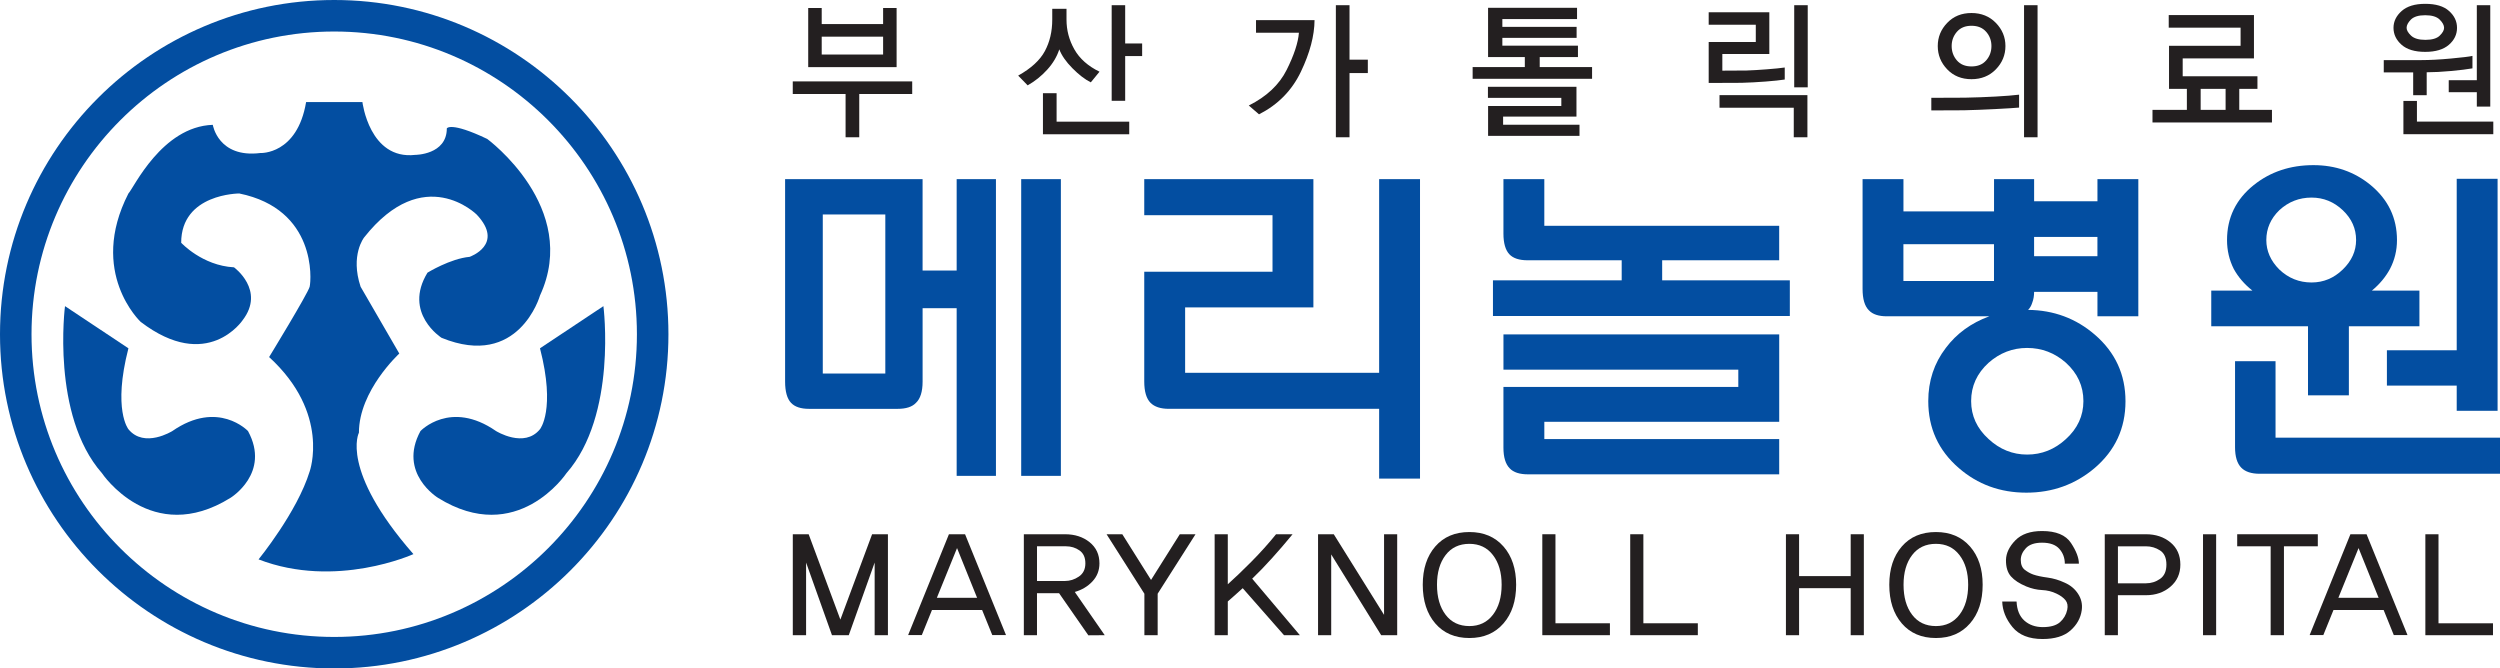 <?xml version="1.0" encoding="utf-8"?>
<!-- Generator: Adobe Illustrator 16.0.0, SVG Export Plug-In . SVG Version: 6.00 Build 0)  -->
<!DOCTYPE svg PUBLIC "-//W3C//DTD SVG 1.1//EN" "http://www.w3.org/Graphics/SVG/1.1/DTD/svg11.dtd">
<svg version="1.1" id="Layer_1" xmlns="http://www.w3.org/2000/svg" xmlns:xlink="http://www.w3.org/1999/xlink" x="0px" y="0px"
	 width="144.835px" height="38.728px" viewBox="0 0 144.835 38.728" enable-background="new 0 0 144.835 38.728"
	 xml:space="preserve">
<g>
	<g>
		<g>
			<g>
				<path fill="#034EA1" d="M19.363,38.727C8.686,38.727,0,30.042,0,19.366C0,8.687,8.686,0,19.363,0
					c10.676,0,19.362,8.688,19.362,19.366C38.725,30.042,30.039,38.727,19.363,38.727z M19.363,1.826
					c-9.67,0-17.537,7.868-17.537,17.54c0,9.669,7.867,17.535,17.537,17.535c9.669,0,17.536-7.866,17.536-17.535
					C36.898,9.695,29.032,1.826,19.363,1.826z"/>
			</g>
			<g>
				<path fill="#034EA1" d="M17.734,5.912h3.262c0,0,0.406,3.36,3.056,3.061c0,0,1.834,0,1.834-1.535
					c-0.002,0,0.203-0.407,2.342,0.612c0,0,5.407,3.974,3.056,9.071c0,0-1.223,4.281-5.703,2.45c0,0-2.245-1.432-0.815-3.774
					c0,0,1.323-0.815,2.443-0.917c0,0,2.041-0.713,0.409-2.447c0,0-3.059-3.059-6.521,1.321c0,0-0.817,1.022-0.206,2.857
					l2.242,3.872c0,0-2.339,2.14-2.339,4.584c0,0-1.122,2.144,3.157,7.035c0,0-4.485,2.04-8.971,0.306c0,0,2.241-2.749,2.96-5.094
					c0,0,1.218-3.366-2.349-6.628c0,0,2.242-3.668,2.349-4.075c0.097-0.406,0.403-4.487-4.077-5.402c0,0-3.366,0-3.366,2.855
					c0,0,1.22,1.325,3.059,1.423c0,0,1.83,1.325,0.505,3.059c0,0-2.035,3.06-5.911,0.101c0,0-3.057-2.852-0.71-7.438
					c0.303-0.305,1.932-3.874,4.888-3.977c0,0,0.309,1.938,2.755,1.633C15.084,8.867,17.22,8.972,17.734,5.912L17.734,5.912z"/>
			</g>
			<g>
				<path fill="#034EA1" d="M31.284,20.178l3.674-2.442c0,0,0.815,6.315-2.142,9.679c0,0-2.852,4.282-7.44,1.427
					c0,0-2.343-1.427-1.017-3.869c0,0,1.73-1.837,4.38,0c0,0,1.633,1.016,2.544-0.107C31.284,24.865,32.205,23.745,31.284,20.178
					L31.284,20.178z"/>
			</g>
			<g>
				<path fill="#034EA1" d="M7.44,20.178l-3.674-2.442c0,0-0.816,6.315,2.142,9.679c0,0,2.853,4.282,7.445,1.427
					c0,0,2.342-1.427,1.015-3.869c0,0-1.732-1.837-4.385,0c0,0-1.627,1.016-2.543-0.107C7.44,24.865,6.521,23.745,7.44,20.178
					L7.44,20.178z"/>
			</g>
		</g>
		<g>
			<g>
				<path fill="#034EA1" d="M45.484,10.379h7.965v5.294h1.974v-5.294h2.276v17.19h-2.276v-9.712H53.45v4.25
					c0,0.581-0.129,0.992-0.388,1.235c-0.217,0.229-0.57,0.344-1.059,0.344H46.87c-0.476,0-0.822-0.115-1.04-0.346
					c-0.23-0.242-0.346-0.654-0.346-1.236V10.379z M51.29,12.423h-3.623v9.219h3.623V12.423z M59.162,10.379h2.299v17.19h-2.299
					V10.379z"/>
			</g>
			<g>
				<path fill="#034EA1" d="M73.722,12.469h-7.431v-2.09h9.799v7.431h-7.431v3.786h11.24V10.379h2.368v17.35h-2.368v-4.044H67.715
					c-0.475,0-0.827-0.116-1.058-0.346c-0.244-0.245-0.366-0.658-0.366-1.242v-6.354h7.431V12.469z"/>
			</g>
			<g>
				<path fill="#034EA1" d="M96.296,15.079v1.161h7.396v2.066H86.493V16.24h7.458v-1.161h-5.447c-0.489,0-0.842-0.116-1.059-0.347
					c-0.23-0.244-0.345-0.645-0.345-1.202v-3.151h2.368v2.703h13.607v1.997h-6.476H96.296z M100.708,21.418H87.101v-2.043h15.976
					v5.063H89.469v0.998h13.607v2.044H88.522c-0.487,0-0.84-0.116-1.057-0.346c-0.243-0.244-0.365-0.645-0.365-1.199v-3.518h13.607
					V21.418z"/>
			</g>
			<g>
				<path fill="#034EA1" d="M110.272,16.28h5.248v-2.133h-5.248V16.28z M115.21,21.014c-0.675,0.612-1.014,1.353-1.014,2.223
					c0,0.855,0.339,1.59,1.014,2.201c0.647,0.598,1.391,0.897,2.228,0.897c0.851,0,1.6-0.3,2.248-0.897
					c0.675-0.611,1.014-1.346,1.014-2.201c0-0.87-0.339-1.61-1.014-2.223c-0.648-0.57-1.397-0.856-2.248-0.856
					C116.601,20.158,115.857,20.444,115.21,21.014z M117.843,14.841h3.669v-1.114h-3.669V14.841z M117.741,17.522
					c-0.054,0.178-0.135,0.322-0.244,0.431c1.487,0.014,2.779,0.497,3.875,1.445c1.178,1.019,1.766,2.302,1.766,3.849
					c0,1.562-0.596,2.851-1.787,3.869c-1.122,0.949-2.441,1.426-3.956,1.426c-1.516,0-2.821-0.477-3.916-1.429
					c-1.179-1.019-1.767-2.311-1.767-3.875c0-1.17,0.339-2.195,1.016-3.08c0.623-0.833,1.463-1.445,2.521-1.834h-5.939
					c-0.475,0-0.821-0.115-1.037-0.346c-0.246-0.244-0.367-0.656-0.367-1.239v-6.36h2.368v1.87h5.248v-1.87h2.322v1.28h3.669v-1.28
					h2.368v7.945h-2.368v-1.417h-3.669C117.843,17.14,117.81,17.344,117.741,17.522z"/>
			</g>
			<g>
				<path fill="#034EA1" d="M133.712,18.902h-5.605v-2.067h2.383c-0.463-0.366-0.822-0.785-1.081-1.258
					c-0.258-0.515-0.388-1.069-0.388-1.666c0-1.299,0.516-2.362,1.546-3.188c0.964-0.771,2.116-1.156,3.459-1.156
					c1.274,0,2.38,0.386,3.316,1.156c1.016,0.841,1.525,1.903,1.525,3.188c0,0.596-0.136,1.15-0.404,1.666
					c-0.256,0.473-0.606,0.893-1.05,1.258h2.754v2.067h-4.087v4.002h-2.368V18.902z M132.049,12.179
					c-0.501,0.488-0.752,1.064-0.752,1.727c0,0.637,0.251,1.206,0.752,1.707c0.527,0.501,1.15,0.752,1.869,0.752
					c0.69,0,1.293-0.251,1.809-0.752c0.515-0.5,0.771-1.069,0.771-1.707c0-0.663-0.257-1.239-0.771-1.727
					c-0.516-0.487-1.118-0.732-1.809-0.732C133.199,11.447,132.576,11.692,132.049,12.179z M142.327,20.295v-9.936h2.368v13.442
					h-2.368v-1.463h-4.044v-2.044H142.327z M129.485,20.927h2.346v4.43h13.004v2.09h-13.922c-0.476,0-0.83-0.114-1.061-0.346
					c-0.245-0.243-0.367-0.642-0.367-1.195V20.927z"/>
			</g>
		</g>
		<g>
			<path fill="#231F20" d="M51.944,3.89h-5.121V0.465h0.782v0.93h3.557v-0.93h0.782V3.89z M52.848,5.447H49.78v2.504h-0.792V5.447
				h-3.06v-0.73h6.92V5.447z M51.162,3.16V2.125h-3.557V3.16H51.162z"/>
		</g>
		<g>
			<path fill="#231F20" d="M63.195,4.771c-0.336-0.167-0.692-0.44-1.065-0.817s-0.627-0.742-0.761-1.096
				c-0.133,0.417-0.365,0.81-0.699,1.178c-0.333,0.368-0.712,0.67-1.134,0.909L58.987,4.38c0.747-0.417,1.263-0.891,1.547-1.421
				c0.284-0.53,0.427-1.138,0.427-1.822V0.511h0.826v0.625c0,0.615,0.151,1.19,0.456,1.726c0.304,0.537,0.79,0.967,1.456,1.292
				L63.195,4.771z M65.186,0.302V2.52h0.983v0.73h-0.983v2.59h-0.782V0.302H65.186z M60.422,7.78V5.398h0.791V7.05h4.208v0.73
				H60.422z"/>
		</g>
		<g>
			<path fill="#231F20" d="M75.366,4.155c-0.522,1.09-1.331,1.913-2.427,2.469l-0.591-0.512c1.033-0.516,1.763-1.204,2.192-2.061
				c0.429-0.858,0.666-1.576,0.712-2.156h-2.486v-0.73h3.391C76.151,2.068,75.887,3.065,75.366,4.155z M78.183,0.302v3.156h1.061
				v0.774h-1.061v3.721h-0.791V0.302H78.183z"/>
		</g>
		<g>
			<path fill="#231F20" d="M92.236,4.566h-6.92V3.887h3.023V3.305h-2.129V0.453h5.154v0.652h-4.327v0.453h4.302v0.634h-4.302v0.452
				h4.38v0.661h-2.215v0.582h3.033V4.566z M91.507,7.87h-5.296V6.14h4.243V5.671h-4.252V5.027h5.129v1.73h-4.25v0.47h4.426V7.87z"/>
		</g>
		<g>
			<path fill="#231F20" d="M104.729,0.302h-0.783v4.756h0.783V0.302z M104.711,5.51h-5.093v0.73h4.302v1.713h0.791V5.51z
				 M103.397,3.911c-0.235,0.034-0.58,0.07-1.029,0.104c-0.448,0.035-0.845,0.059-1.188,0.07l-1.398,0.008V3.128h2.722V0.711h-3.513
				v0.722h2.729v1h-2.729v2.373l1.904-0.008c0.447-0.012,0.91-0.037,1.395-0.074c0.483-0.038,0.855-0.076,1.107-0.117V3.911z"/>
		</g>
		<g>
			<path fill="#231F20" d="M115.592,6.319c-0.68,0.035-1.284,0.058-1.817,0.07l-1.886,0.008v-0.73l1.946-0.008
				c0.608-0.012,1.199-0.033,1.774-0.065c0.573-0.032,1.028-0.068,1.365-0.109v0.748C116.731,6.255,116.271,6.284,115.592,6.319z
				 M117.261,7.954V0.302h0.783v7.651H117.261z M115.626,1.324c0.371,0.379,0.557,0.827,0.557,1.343
				c0,0.521-0.186,0.972-0.557,1.352c-0.369,0.379-0.84,0.569-1.41,0.569c-0.573,0-1.042-0.19-1.405-0.569
				c-0.365-0.38-0.549-0.831-0.549-1.352c0-0.516,0.184-0.964,0.549-1.343c0.363-0.38,0.832-0.57,1.405-0.57
				C114.786,0.755,115.257,0.945,115.626,1.324z M115.069,1.846c-0.202-0.235-0.485-0.353-0.854-0.353
				c-0.362,0-0.645,0.117-0.847,0.353c-0.2,0.234-0.3,0.508-0.3,0.821c0,0.318,0.1,0.596,0.3,0.83
				c0.202,0.235,0.484,0.352,0.847,0.352c0.368,0,0.651-0.117,0.854-0.352c0.204-0.234,0.303-0.512,0.303-0.83
				C115.372,2.355,115.273,2.08,115.069,1.846z"/>
		</g>
		<g>
			<path fill="#231F20" d="M127.493,6.366V5.149h1.445v1.217H127.493z M131.625,6.366h-1.895V5.149h1.053v-0.73h-4.331V3.385h4.129
				V0.871h-4.938v0.73h4.163v1.052h-4.146v2.495h1.034v1.217h-1.992v0.73h6.922V6.366z"/>
		</g>
		<g>
			<path fill="#231F20" d="M143.492,6.177V5.343h-1.627V4.646h1.627V0.3h0.779v5.877H143.492z M142,4.113
				c-0.537,0.049-1.007,0.074-1.412,0.074v1.33h-0.783V4.195h-1.704V3.482h2.191c0.474,0,1.041-0.03,1.699-0.091
				c0.657-0.061,1.073-0.111,1.248-0.152V3.96C142.951,4.012,142.534,4.063,142,4.113z M139.239,7.777V5.846h0.784v1.2h4.424v0.73
				H139.239z M139.672,1.134c-0.164,0.168-0.248,0.328-0.248,0.478c0,0.14,0.088,0.29,0.259,0.453
				c0.174,0.163,0.45,0.244,0.826,0.244c0.389,0,0.669-0.081,0.834-0.244c0.169-0.163,0.253-0.313,0.253-0.453
				c0-0.15-0.086-0.31-0.257-0.478c-0.169-0.168-0.45-0.252-0.839-0.252C140.119,0.882,139.842,0.966,139.672,1.134z M141.881,0.635
				c0.31,0.275,0.464,0.601,0.464,0.978c0,0.383-0.157,0.711-0.472,0.983c-0.313,0.272-0.77,0.409-1.373,0.409
				c-0.603,0-1.057-0.138-1.369-0.413c-0.309-0.275-0.466-0.602-0.466-0.979c0-0.37,0.158-0.695,0.471-0.974
				c0.314-0.278,0.768-0.417,1.364-0.417C141.115,0.221,141.575,0.359,141.881,0.635z"/>
		</g>
	</g>
	<g>
		<path fill="#231F20" d="M50.524,30.951h0.917V36.8h-0.769v-4.209L49.173,36.8H48.2l-1.5-4.209V36.8h-0.77v-5.849h0.919
			l1.837,4.945L50.524,30.951z"/>
	</g>
	<g>
		<path fill="#231F20" d="M57.486,36.791l-0.588-1.451h-2.905l-0.588,1.451h-0.793l2.363-5.84h0.935l2.371,5.84H57.486z
			 M55.445,31.752l-1.169,2.881h2.331L55.445,31.752z"/>
	</g>
	<g>
		<path fill="#231F20" d="M63.052,36.806l-1.696-2.44h-1.279V36.8h-0.762v-5.849h2.387c0.565,0,1.039,0.153,1.42,0.458
			c0.382,0.307,0.573,0.717,0.573,1.229c0,0.408-0.136,0.758-0.409,1.048c-0.272,0.29-0.612,0.493-1.02,0.608l1.735,2.505
			L63.052,36.806z M62.88,32.638c0-0.341-0.114-0.591-0.342-0.75c-0.228-0.16-0.488-0.239-0.78-0.239h-1.68v2.01h1.617
			c0.288,0,0.557-0.084,0.809-0.256C62.754,33.233,62.88,32.978,62.88,32.638z"/>
	</g>
	<g>
		<path fill="#231F20" d="M67.068,34.396V36.8h-0.769v-2.403l-2.19-3.445h0.911l1.664,2.646l1.665-2.646h0.911L67.068,34.396z"/>
	</g>
	<g>
		<path fill="#231F20" d="M75.308,36.8l-2.764-3.274c0.355-0.34,0.734-0.731,1.134-1.173c0.401-0.442,0.802-0.91,1.206-1.401h-0.958
			c-0.435,0.539-0.914,1.07-1.437,1.598c-0.523,0.525-0.976,0.959-1.358,1.299v-2.896h-0.762V36.8h0.762c0-1.215,0-1.866,0-1.955
			c0.074-0.063,0.184-0.159,0.33-0.29c0.146-0.133,0.324-0.292,0.534-0.479l2.394,2.725H75.308z"/>
	</g>
	<g>
		<path fill="#231F20" d="M80.018,36.8l-2.896-4.68v4.68h-0.762v-5.849h0.911l2.913,4.67v-4.67h0.761V36.8H80.018z"/>
	</g>
	<g>
		<path fill="#231F20" d="M87.836,33.877c0,0.932-0.245,1.679-0.734,2.241c-0.49,0.563-1.147,0.845-1.975,0.845
			c-0.832,0-1.491-0.282-1.975-0.845s-0.726-1.31-0.726-2.241c0-0.92,0.242-1.66,0.726-2.218s1.143-0.836,1.975-0.836
			c0.827,0,1.484,0.278,1.975,0.836C87.591,32.217,87.836,32.957,87.836,33.877z M86.996,33.877c0-0.711-0.169-1.285-0.504-1.719
			c-0.334-0.436-0.789-0.651-1.365-0.651c-0.585,0-1.046,0.216-1.378,0.651c-0.332,0.434-0.498,1.008-0.498,1.719
			c0,0.723,0.166,1.302,0.498,1.738c0.332,0.438,0.793,0.656,1.378,0.656c0.576,0,1.031-0.219,1.365-0.656
			C86.827,35.178,86.996,34.599,86.996,33.877z"/>
	</g>
	<g>
		<path fill="#231F20" d="M89.352,36.8v-5.849h0.762v5.158h3.155v0.69H89.352z"/>
	</g>
	<g>
		<path fill="#231F20" d="M94.445,36.8v-5.849h0.762v5.158h3.155v0.69H94.445z"/>
	</g>
	<g>
		<path fill="#231F20" d="M107.218,36.8v-2.725h-2.99V36.8h-0.762v-5.849h0.762v2.425h2.99v-2.425h0.762V36.8H107.218z"/>
	</g>
	<g>
		<path fill="#231F20" d="M114.863,33.877c0,0.932-0.244,1.679-0.733,2.241c-0.49,0.563-1.147,0.845-1.975,0.845
			c-0.832,0-1.491-0.282-1.975-0.845c-0.484-0.563-0.726-1.31-0.726-2.241c0-0.92,0.241-1.66,0.726-2.218
			c0.483-0.558,1.143-0.836,1.975-0.836c0.827,0,1.484,0.278,1.975,0.836C114.619,32.217,114.863,32.957,114.863,33.877z
			 M114.024,33.877c0-0.711-0.169-1.285-0.504-1.719c-0.334-0.436-0.789-0.651-1.365-0.651c-0.587,0-1.045,0.216-1.378,0.651
			c-0.332,0.434-0.497,1.008-0.497,1.719c0,0.723,0.165,1.302,0.497,1.738c0.333,0.438,0.791,0.656,1.378,0.656
			c0.576,0,1.031-0.219,1.365-0.656C113.855,35.178,114.024,34.599,114.024,33.877z"/>
	</g>
	<g>
		<path fill="#231F20" d="M120.604,35.349c-0.063,0.456-0.28,0.848-0.651,1.177c-0.372,0.33-0.912,0.495-1.617,0.495
			c-0.785,0-1.368-0.231-1.747-0.694c-0.379-0.464-0.578-0.957-0.592-1.479h0.831c0.021,0.486,0.172,0.854,0.451,1.106
			c0.28,0.25,0.638,0.377,1.071,0.377c0.445,0,0.776-0.096,0.994-0.286c0.216-0.191,0.357-0.431,0.419-0.719
			c0.047-0.225,0.014-0.41-0.101-0.554c-0.116-0.144-0.289-0.271-0.519-0.38c-0.263-0.127-0.543-0.195-0.84-0.208
			c-0.3-0.014-0.603-0.083-0.912-0.209c-0.392-0.163-0.688-0.355-0.887-0.58c-0.199-0.226-0.296-0.545-0.29-0.958
			c0.01-0.393,0.191-0.77,0.541-1.131c0.352-0.361,0.867-0.541,1.548-0.541c0.815,0,1.375,0.231,1.679,0.695
			c0.305,0.462,0.456,0.861,0.456,1.196h-0.815c0-0.335-0.108-0.622-0.32-0.86c-0.211-0.237-0.544-0.356-0.999-0.356
			c-0.424,0-0.736,0.105-0.936,0.317c-0.198,0.212-0.297,0.438-0.297,0.68c0,0.261,0.076,0.452,0.23,0.573
			c0.155,0.12,0.317,0.211,0.491,0.274c0.214,0.073,0.49,0.132,0.828,0.177c0.337,0.045,0.669,0.143,0.993,0.295
			c0.335,0.146,0.595,0.363,0.78,0.651C120.581,34.695,120.651,35.009,120.604,35.349z"/>
	</g>
	<g>
		<path fill="#231F20" d="M126.317,32.71c0,0.522-0.19,0.949-0.572,1.278c-0.383,0.33-0.856,0.495-1.421,0.495h-1.625V36.8h-0.762
			v-5.849h2.387c0.564,0,1.038,0.158,1.421,0.474C126.127,31.742,126.317,32.17,126.317,32.71z M125.509,32.71
			c0-0.388-0.122-0.662-0.369-0.821c-0.245-0.16-0.518-0.239-0.815-0.239h-1.625v2.143h1.625c0.298,0,0.57-0.084,0.815-0.255
			C125.387,33.367,125.509,33.092,125.509,32.71z"/>
	</g>
	<g>
		<path fill="#231F20" d="M127.629,36.8v-5.849h0.761V36.8H127.629z"/>
	</g>
	<g>
		<path fill="#231F20" d="M134.28,31.649v-0.698h-4.67v0.698h1.938v5.15h0.77v-5.15H134.28z"/>
	</g>
	<g>
		<path fill="#231F20" d="M138.681,36.791l-0.587-1.451h-2.906l-0.588,1.451h-0.793l2.362-5.84h0.935l2.371,5.84H138.681z
			 M136.641,31.752l-1.17,2.881h2.331L136.641,31.752z"/>
	</g>
	<g>
		<path fill="#231F20" d="M144.429,36.8v-0.69h-3.157v-5.158h-0.761V36.8H144.429z"/>
	</g>
</g>
</svg>
